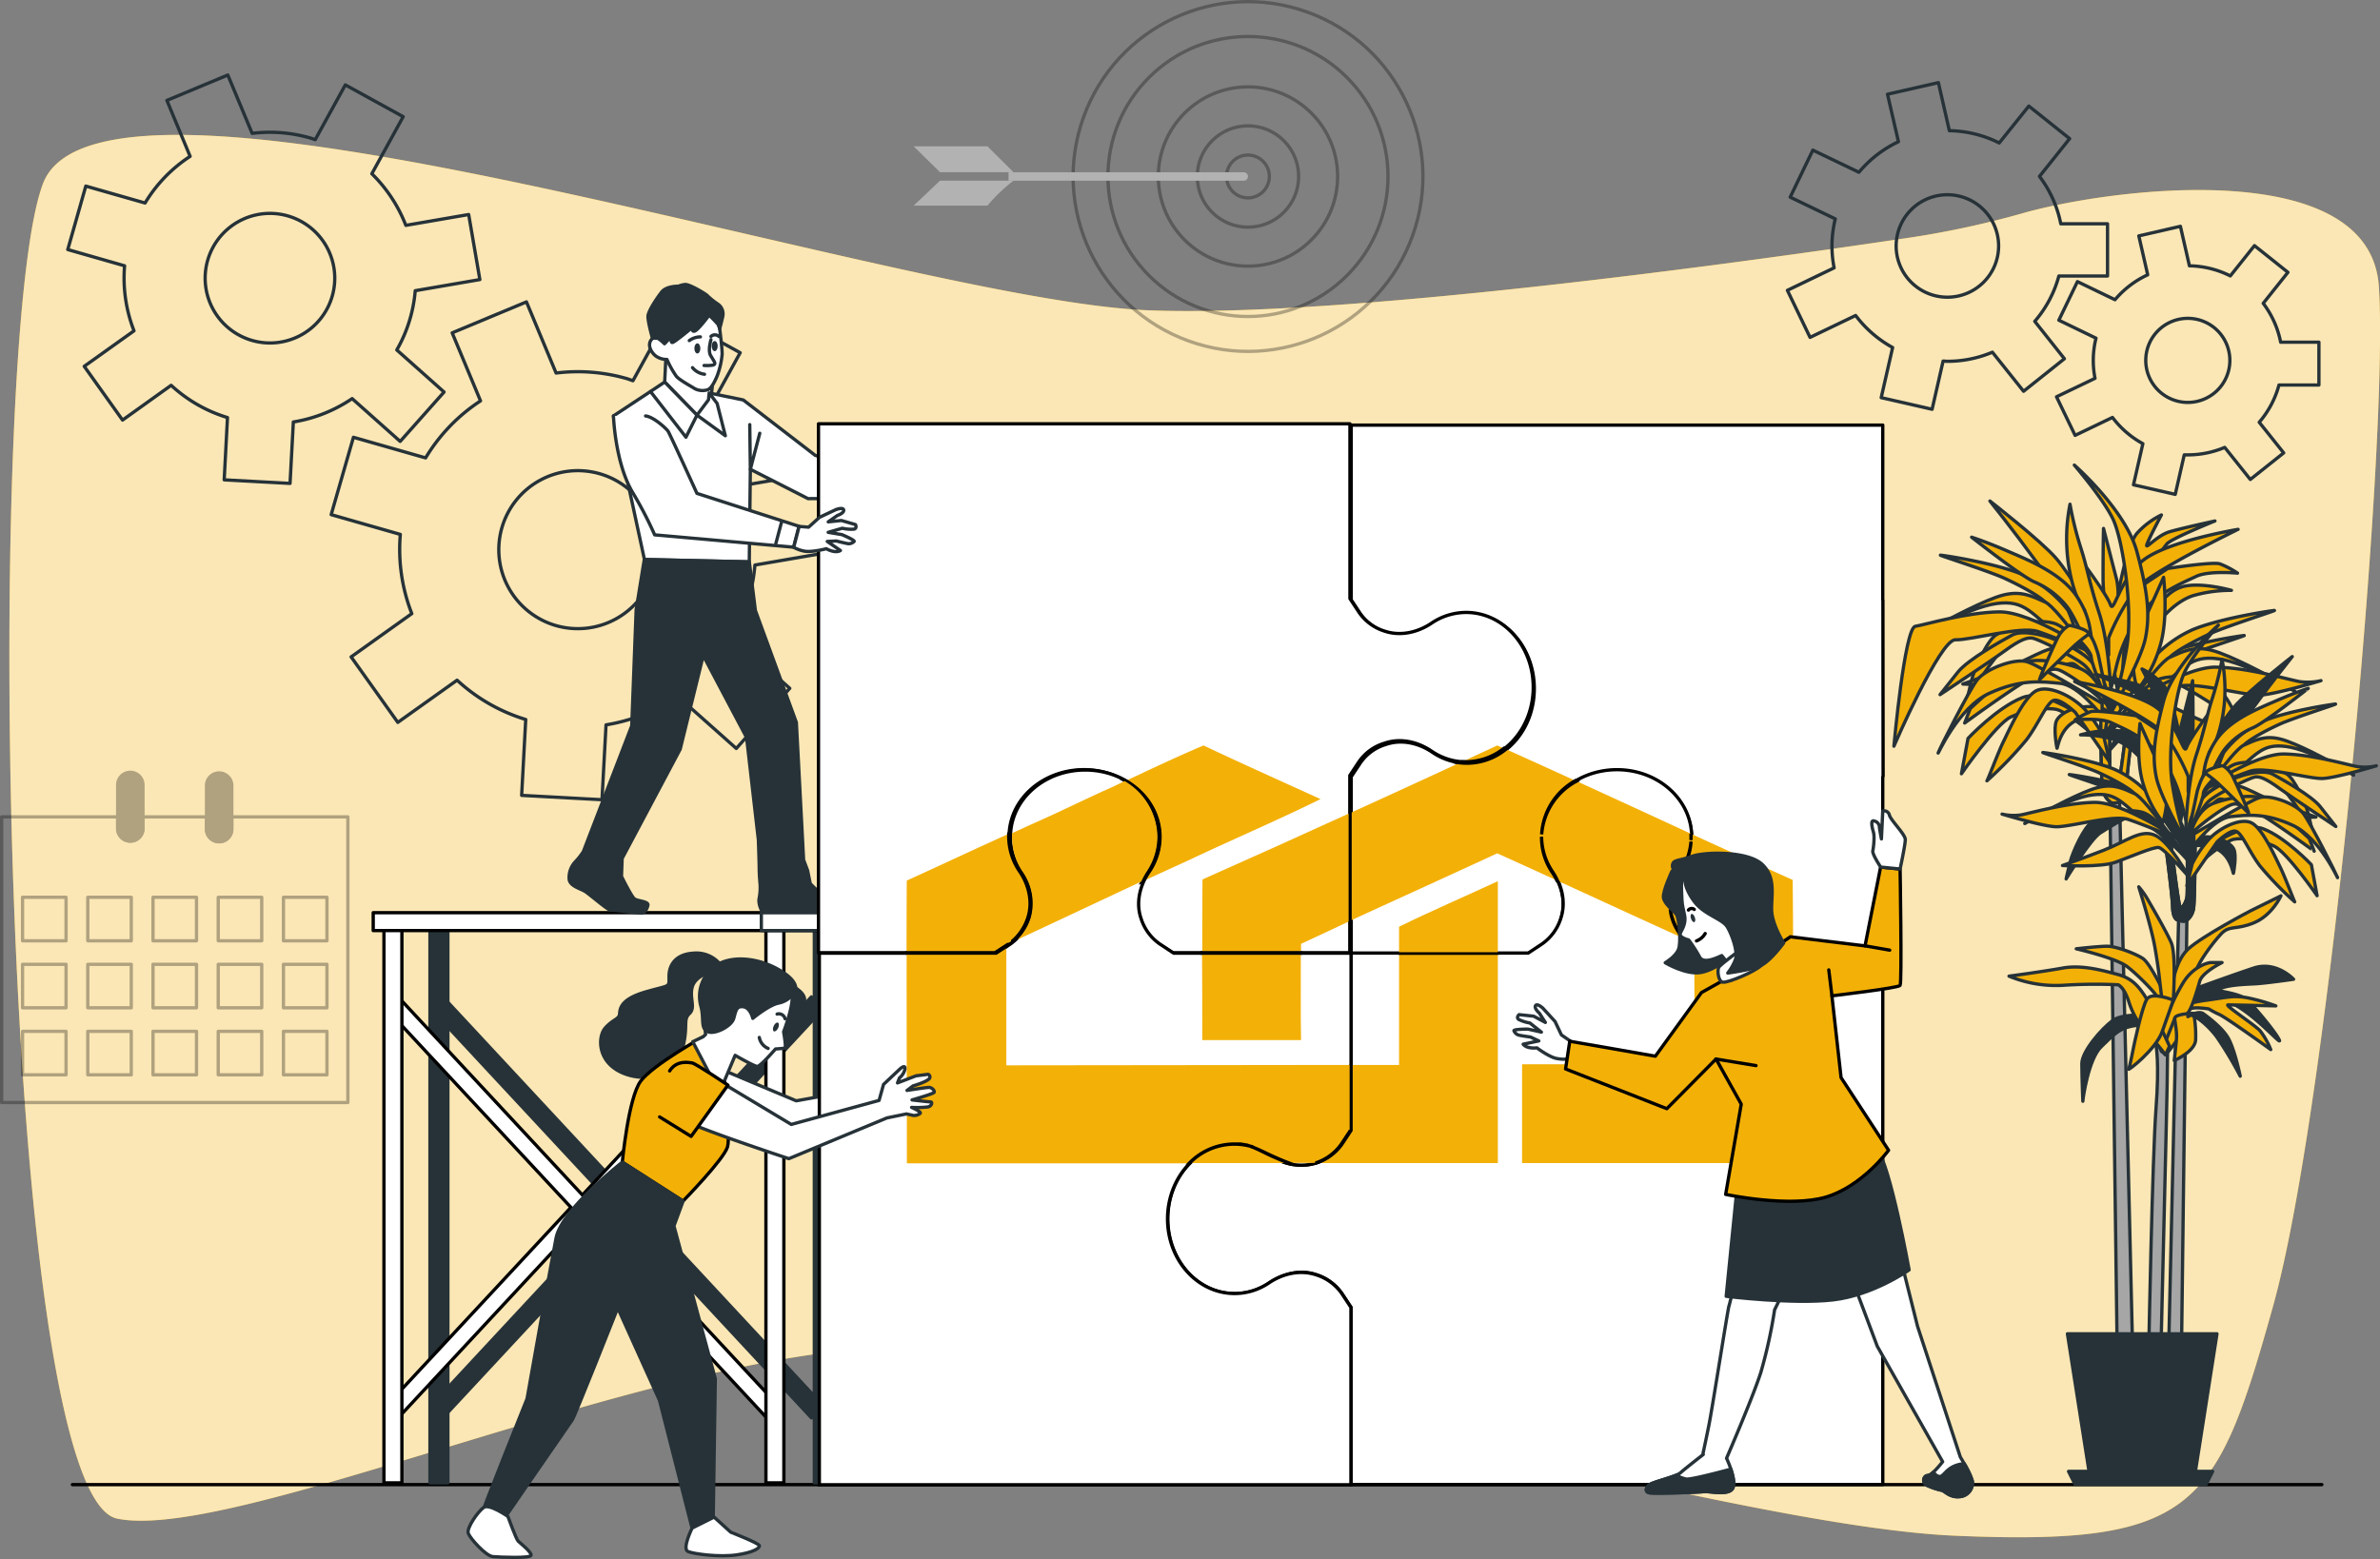 <?xml version="1.0" encoding="UTF-8"?>
<svg xmlns="http://www.w3.org/2000/svg" viewBox="0 0 722.83 473.61">
  <rect x="0" y="0" width="722.83" height="473.61" fill="#808080" stroke="none"/>
  <defs>
    <style>.cls-1,.cls-13,.cls-15,.cls-18,.cls-5{fill:#f3b007;}.cls-12,.cls-14,.cls-17,.cls-2{fill:#fff;}.cls-2{opacity:0.7;}.cls-11,.cls-3,.cls-8{fill:none;}.cls-10,.cls-12,.cls-13,.cls-15,.cls-17,.cls-18,.cls-3,.cls-8{stroke:#000;}.cls-10,.cls-11,.cls-12,.cls-14,.cls-15,.cls-3,.cls-4,.cls-5,.cls-6{stroke-linecap:round;stroke-linejoin:round;}.cls-4{fill:#a6a6a6;}.cls-11,.cls-14,.cls-4,.cls-5,.cls-6{stroke:#263238;}.cls-16,.cls-6{fill:#263238;}.cls-7{opacity:0.3;}.cls-13,.cls-17,.cls-18,.cls-8{stroke-miterlimit:10;}.cls-9{fill:#b2b2b2;}.cls-18{stroke-width:0.5px;}</style>
  </defs>
  <g id="Character_1" data-name="Character 1">
    <path class="cls-1" d="M631.07,71.63a276.54,276.54,0,0,1-34.19,7.44c-52.46,7.81-173.38,24.54-232,22.13C288.8,98.08,47.69,14.89,29.48,62.73S16.62,461,52,468.28s160.74-49.92,234.68-52,250.76,54.08,323.62,57.2,79.3-8.32,96.45-69.67,35.36-263.09,32.15-309.89C736.14,54.15,658.31,64,631.07,71.63Z" transform="translate(-16.42 -6.95)"></path>
    <path class="cls-2" d="M631.07,71.63a276.54,276.54,0,0,1-34.19,7.44c-52.46,7.81-173.38,24.54-232,22.13C288.8,98.08,47.69,14.89,29.48,62.73S16.62,461,52,468.28s160.74-49.92,234.68-52,250.76,54.08,323.62,57.2,79.3-8.32,96.45-69.67,35.36-263.09,32.15-309.89C736.14,54.15,658.31,64,631.07,71.63Z" transform="translate(-16.42 -6.95)"></path>
    <line class="cls-3" x1="21.99" y1="451" x2="705.17" y2="451"></line>
    <path class="cls-4" d="M654.43,217.26s0,26.45.57,29.27a6.52,6.52,0,0,0,2.23,4l2.15,163.24,4.67.29-2.83-118.87-1.06-44.66s1.91.11,2.05-4.56,2.69-23.48,2.69-23.48l-1.84-.56s-2.83,23.33-3.39,24-2.13-1.42-2.41-3.68,0-25.17,0-25.17Z" transform="translate(-16.42 -6.95)"></path>
    <path class="cls-5" d="M660.16,250.53l.67-.26c.56-.41,1.3-1.48,1.38-4.3.14-4.67,2.69-23.48,2.69-23.48l-1.84-.56s-2.83,23.33-3.39,24-2.13-1.42-2.41-3.68,0-25.17,0-25.17l-2.83.14s0,26.45.57,29.27a6.52,6.52,0,0,0,2.23,4S657.92,251.39,660.16,250.53Z" transform="translate(-16.42 -6.95)"></path>
    <path class="cls-5" d="M659.25,216.81a36.2,36.2,0,0,1,14-11c8.63-3.54,24.19-5.8,24.75-5.8s-14.56,4.81-19.23,6.93-10.75,5.38-12.59,7.36-10.46,15.83-10.46,15.83A43,43,0,0,1,659.25,216.81Z" transform="translate(-16.42 -6.95)"></path>
    <path class="cls-5" d="M644.51,192.4a36.11,36.11,0,0,0-14-11c-8.63-3.53-24.18-5.8-24.75-5.8s14.57,4.81,19.23,6.93,10.75,5.38,12.59,7.36,10.47,15.84,10.47,15.84A43.27,43.27,0,0,0,644.51,192.4Z" transform="translate(-16.42 -6.95)"></path>
    <path class="cls-5" d="M656.39,213.48s-14.71-21.78-18.81-23.62-7.35-3.54-12.87-2.12-17,7.63-19.09,8.77-5,3.11-6.08,3.67,14.56-8.77,23.33-9.9,10.33,3.11,19.8,10.47S656.39,213.48,656.39,213.48Z" transform="translate(-16.42 -6.95)"></path>
    <path class="cls-5" d="M656.39,213.48s-9.76-15.56-16.4-17.26-14.57,2-17.26,3.54-6.65,10.32-7.49,13.72-1.42,5.94-1.42,5.94,8.49-13.86,11.88-16,8.63-5.38,10.18-5.66S653,207,656.39,213.48Z" transform="translate(-16.42 -6.95)"></path>
    <path class="cls-5" d="M652.43,205.42s-18.95-12.73-28.85-12.59-22.2,3.82-25.46,4.38-6.5,36.42-6.5,36.42,14-32.46,18.67-32.32,19.94-4.24,25-2.54S652.43,205.42,652.43,205.42Z" transform="translate(-16.42 -6.95)"></path>
    <path class="cls-5" d="M656.11,218.43s-6.08-11.46-11.17-14-10.19,2-18.25,5.09-14.14,5.23-14.14,5.23,13.29.71,18.38-1.13,13.16-5.38,15-5.09S656.11,218.43,656.11,218.43Z" transform="translate(-16.42 -6.95)"></path>
    <path class="cls-5" d="M660.51,222.21s-5.37-29-5.37-39.6.14-15.13.14-15.13,3.54,13.86,4,15.55a23.76,23.76,0,0,1,.43,4.53s2.54-15,5.79-18.67a24.27,24.27,0,0,1,7.36-5.51s-3.68,6.93-4.39,8.91,3-2.69,6.93-3.82,13.72-3.26,13.72-3.26-13,5.24-14.57,6.93a67.43,67.43,0,0,0-5.65,8.63c-.28.71-5,8.77-6.22,13.44S660.51,222.21,660.51,222.21Z" transform="translate(-16.42 -6.95)"></path>
    <path class="cls-5" d="M663.77,187l11-7.35s13.57-2.12,15.84-1.41a26.19,26.19,0,0,1,5.37,2.82s-8.77-.84-12.59,1-12.16,5.1-17.11,11.74A45.24,45.24,0,0,0,659,210.19c-.57,2.4-1.7,6.93-1.7,6.93s-2.54-12.31-1.55-17.26S663.77,187,663.77,187Z" transform="translate(-16.42 -6.95)"></path>
    <path class="cls-5" d="M649.91,179.07s6.5,8.77,7.49,11.6,2.55-7.07,9.48-13.15,29.27-9.76,29.27-9.76S669,180.91,664.9,186.15a68,68,0,0,0-8.06,14.56v5.23Z" transform="translate(-16.42 -6.95)"></path>
    <path class="cls-5" d="M654.59,197.47s-9.06-15.56-13.72-20.93-20.09-17.39-20.09-17.39,6.37,7.92,14.57,19.09,21.22,27.58,21.22,27.58Z" transform="translate(-16.42 -6.95)"></path>
    <path class="cls-5" d="M653.3,227.87s-14.71-12-22.49-9.06-16.68,12.45-16.68,12.45l-2,10.75s10.46-15.13,15-17.26,10.89-3,14-2.26,12.3,8.49,12.73,9.48S653.3,227.87,653.3,227.87Z" transform="translate(-16.42 -6.95)"></path>
    <path class="cls-5" d="M649.48,192.23s-2.83-2.55-4.66-12.73a53.8,53.8,0,0,1,.28-19.38,102.71,102.71,0,0,0,3.25,13.16c2.26,7.07,2.26,9.61,5.66,20.08s3.82,29.27,3.68,29.7S649.48,192.23,649.48,192.23Z" transform="translate(-16.42 -6.95)"></path>
    <path class="cls-5" d="M672.68,195.2s4.38-5.66,10-7.36a41.83,41.83,0,0,1,11.45-1.55S685.69,183.88,680,185s-10,7.78-12,14-2,20.78-2,20.78S669.14,200.71,672.68,195.2Z" transform="translate(-16.42 -6.95)"></path>
    <path class="cls-5" d="M651.4,200.68s.31-6-4.42-12.83-14.36-10.69-21.08-13.59-10.68-4.12-10.68-4.12,15.11,11.91,19.08,13.59a24.92,24.92,0,0,1,9.62,7.18c2.75,3.2,7.64,15,7.64,15.72S651.4,200.68,651.4,200.68Z" transform="translate(-16.42 -6.95)"></path>
    <path class="cls-5" d="M668.43,209.2a36.1,36.1,0,0,1,14-11c8.63-3.54,24.19-5.8,24.75-5.8s-14.56,4.81-19.23,6.93-10.75,5.37-12.59,7.35-10.46,15.84-10.46,15.84A43,43,0,0,1,668.43,209.2Z" transform="translate(-16.42 -6.95)"></path>
    <path class="cls-5" d="M656.55,230.27s14.71-21.78,18.81-23.62,7.36-3.53,12.87-2.12,17,7.64,19.1,8.77,4.95,3.11,6.08,3.68-14.57-8.77-23.34-9.9-10.32,3.11-19.8,10.46S656.55,230.27,656.55,230.27Z" transform="translate(-16.42 -6.95)"></path>
    <path class="cls-5" d="M656.55,230.27S666.31,214.71,673,213s14.57,2,17.25,3.53,6.65,10.33,7.5,13.72,1.41,5.94,1.41,5.94-8.48-13.86-11.88-16-8.62-5.38-10.18-5.66S660,223.76,656.55,230.27Z" transform="translate(-16.42 -6.95)"></path>
    <path class="cls-5" d="M660.51,222.21s19-12.73,28.85-12.59,22.21,3.82,25.46,4.39a17.51,17.51,0,0,0,6.51-.29s-14,4.25-18.67,4.39-19.94-4.25-25-2.55S660.51,222.21,660.51,222.21Z" transform="translate(-16.42 -6.95)"></path>
    <path class="cls-5" d="M665.61,216.55s-3.26-9.9.14-17.11,7.77-17.11,7.77-17.11,1.56,12.58-1.13,21.07A39.35,39.35,0,0,1,665.61,216.55Z" transform="translate(-16.42 -6.95)"></path>
    <path class="cls-5" d="M657.4,223.76s0-12.3-8.48-18.1-18-7.64-21.36-5.8S614,207.36,611,211.18s-5.37,6.79-5.37,6.79,15-9.9,19.66-13.3,6.93-4.24,8.63-3.82,11.45,5,15.27,7.92S657.4,223.76,657.4,223.76Z" transform="translate(-16.42 -6.95)"></path>
    <path class="cls-5" d="M657.69,225.74c-.15-.42.28-3.67-5.52-4.1S642,223.76,641,225.89s0,7.77.14,8.34.85-7.5,7.64-9S657.69,225.74,657.69,225.74Z" transform="translate(-16.42 -6.95)"></path>
    <path class="cls-5" d="M655.42,231a39.6,39.6,0,0,0-5.51-8.21c-3.68-4.24-11.6-8.2-15.42-5.79s-8.2,12.44-9.62,15.27-4.66,11.46-5,11.88a117.1,117.1,0,0,0,12-12.45c3.67-4.8,6.22-11.45,8.34-12s6.51,3.68,6.51,3.68l10.46,15.13Z" transform="translate(-16.42 -6.95)"></path>
    <path class="cls-5" d="M656,220.65s-1.84-8.48-8.2-10.75-14-3.11-17-1.41-16,13.72-16,13.72l-1.69,4.38s19.09-14,23.47-15.41,4.39-1.42,9,1.41A80.74,80.74,0,0,1,656,220.65Z" transform="translate(-16.42 -6.95)"></path>
    <path class="cls-5" d="M654.86,220.65s-18.53-11.17-22.49-12.58-12.87,2.12-15.42,5.37-11.45,20.93-11.88,22.2,5.94-13.71,15.56-18.1,15.84-3.53,21.5-3,12.73,10,12.73,10Z" transform="translate(-16.42 -6.95)"></path>
    <path class="cls-5" d="M656.84,235.22s6.08-11.46,11.17-14,10.18,2,18.24,5.09,14.15,5.23,14.15,5.23-13.3.71-18.39-1.13-13.15-5.37-15-5.09S656.84,235.22,656.84,235.22Z" transform="translate(-16.42 -6.95)"></path>
    <path class="cls-5" d="M657.4,223.76a131.82,131.82,0,0,0,5-20.5c1.84-11.6-1.27-32.39-4.24-38.61s-11.74-16.41-11.74-16.41,15.56,13.58,19,26.31,4,19.52,2.55,26.44S657.4,223.76,657.4,223.76Z" transform="translate(-16.42 -6.95)"></path>
    <path class="cls-5" d="M653.69,205.87s-1.37-5.19-2.9-6.26-4.58.15-4.58.15,5.35,4.74,5.35,6.87,5.43,15,5.43,15Z" transform="translate(-16.42 -6.95)"></path>
    <path class="cls-5" d="M650.79,199.61a48.69,48.69,0,0,0-4.08,3.22c-1.78,1.62-10.3,10-10.81,10.56s4.43-10.73,5.54-12.86,3.06-3.66,3.66-3.57S651,198.26,650.79,199.61Z" transform="translate(-16.42 -6.95)"></path>
    <path class="cls-4" d="M683.09,257.36s0,23.17-.5,25.65a5.73,5.73,0,0,1-2,3.5L678.75,434.1l-4.09.25,2.48-108.7.93-39.14s-1.68.1-1.8-4-2.35-20.58-2.35-20.58l1.61-.49s2.48,20.45,3,21.07,1.86-1.24,2.11-3.22,0-22.06,0-22.06Z" transform="translate(-16.42 -6.95)"></path>
    <path class="cls-6" d="M678.07,286.51l-.59-.22c-.49-.36-1.13-1.3-1.21-3.77-.12-4.09-2.35-20.58-2.35-20.58l1.61-.49s2.48,20.45,3,21.07,1.86-1.24,2.11-3.22,0-22.06,0-22.06l2.48.12s0,23.17-.5,25.65a5.73,5.73,0,0,1-2,3.5S680,287.27,678.07,286.51Z" transform="translate(-16.42 -6.95)"></path>
    <path class="cls-6" d="M678.86,257a31.64,31.64,0,0,0-12.27-9.67c-7.56-3.1-21.19-5.08-21.69-5.08s12.77,4.21,16.86,6.07,9.42,4.71,11,6.45S682,268.62,682,268.62A37.75,37.75,0,0,0,678.86,257Z" transform="translate(-16.42 -6.95)"></path>
    <path class="cls-5" d="M691.78,235.58a31.64,31.64,0,0,1,12.27-9.67c7.56-3.1,21.19-5.08,21.69-5.08s-12.77,4.22-16.86,6.07-9.42,4.71-11,6.45-9.17,13.88-9.17,13.88A37.75,37.75,0,0,1,691.78,235.58Z" transform="translate(-16.42 -6.95)"></path>
    <path class="cls-5" d="M681.37,254.05s12.89-19.09,16.48-20.7,6.45-3.1,11.28-1.86,14.87,6.69,16.73,7.68,4.34,2.73,5.33,3.23-12.76-7.69-20.45-8.68-9,2.73-17.35,9.17S681.37,254.05,681.37,254.05Z" transform="translate(-16.42 -6.95)"></path>
    <path class="cls-5" d="M681.37,254.05s8.55-13.64,14.38-15.12,12.76,1.73,15.12,3.09,5.82,9,6.56,12,1.24,5.2,1.24,5.2-7.43-12.15-10.41-14-7.56-4.71-8.92-5S684.34,248.34,681.37,254.05Z" transform="translate(-16.42 -6.95)"></path>
    <path class="cls-5" d="M684.84,247s16.61-11.15,25.28-11,19.46,3.35,22.31,3.84a15.14,15.14,0,0,0,5.7-.25s-12.27,3.72-16.36,3.85-17.47-3.72-21.93-2.23S684.84,247,684.84,247Z" transform="translate(-16.42 -6.95)"></path>
    <path class="cls-5" d="M681.62,258.38s5.33-10,9.79-12.27,8.92,1.74,16,4.46,12.39,4.59,12.39,4.59-11.65.62-16.11-1-11.53-4.71-13.14-4.46S681.62,258.38,681.62,258.38Z" transform="translate(-16.42 -6.95)"></path>
    <path class="cls-6" d="M677.76,261.7s4.71-25.41,4.71-34.7-.13-13.26-.13-13.26-3.1,12.14-3.47,13.63a21.12,21.12,0,0,0-.37,4s-2.23-13.13-5.08-16.36a21.32,21.32,0,0,0-6.44-4.83s3.22,6.07,3.84,7.81-2.61-2.36-6.08-3.35-12-2.85-12-2.85,11.4,4.59,12.77,6.08a59.08,59.08,0,0,1,5,7.56c.24.61,4.33,7.68,5.45,11.77S677.76,261.7,677.76,261.7Z" transform="translate(-16.42 -6.95)"></path>
    <path class="cls-5" d="M674.91,230.84l-9.67-6.45s-11.9-1.86-13.88-1.24a23.26,23.26,0,0,0-4.71,2.48s7.68-.74,11,.87,10.66,4.46,15,10.29a40,40,0,0,1,6.44,14.37c.5,2.11,1.49,6.08,1.49,6.08s2.23-10.79,1.36-15.12S674.91,230.84,674.91,230.84Z" transform="translate(-16.42 -6.95)"></path>
    <path class="cls-5" d="M687.05,223.9s-5.7,7.68-6.57,10.16-2.23-6.2-8.3-11.53S646.53,214,646.53,214s23.79,11.53,27.39,16.11A59.73,59.73,0,0,1,681,242.86v4.58Z" transform="translate(-16.42 -6.95)"></path>
    <path class="cls-6" d="M683,240s7.93-13.63,12-18.34,17.6-15.25,17.6-15.25-5.58,6.94-12.76,16.74-18.59,24.16-18.59,24.16Z" transform="translate(-16.42 -6.95)"></path>
    <path class="cls-5" d="M684.08,266.65s12.89-10.53,19.7-7.93,14.63,10.91,14.63,10.91l1.73,9.42S711,265.79,707,263.93s-9.55-2.6-12.27-2-10.79,7.44-11.16,8.31S684.08,266.65,684.08,266.65Z" transform="translate(-16.42 -6.95)"></path>
    <path class="cls-5" d="M687.42,235.42s2.48-2.23,4.09-11.15a47.27,47.27,0,0,0-.24-17,90.16,90.16,0,0,1-2.85,11.53c-2,6.19-2,8.42-5,17.6s-3.35,25.65-3.22,26S687.42,235.42,687.42,235.42Z" transform="translate(-16.42 -6.95)"></path>
    <path class="cls-6" d="M667.1,238s-3.84-5-8.8-6.45a36.36,36.36,0,0,0-10-1.36s7.44-2.11,12.39-1.12,8.8,6.82,10.54,12.27,1.73,18.22,1.73,18.22S670.2,242.86,667.1,238Z" transform="translate(-16.42 -6.95)"></path>
    <path class="cls-5" d="M685.74,242.83s-.27-5.22,3.88-11.24,12.58-9.37,18.47-11.91,9.36-3.61,9.36-3.61S704.21,226.51,700.73,228a21.84,21.84,0,0,0-8.43,6.29c-2.41,2.81-6.69,13.11-6.69,13.78S685.74,242.83,685.74,242.83Z" transform="translate(-16.42 -6.95)"></path>
    <path class="cls-5" d="M670.82,250.3a31.64,31.64,0,0,0-12.27-9.67c-7.56-3.1-21.19-5.08-21.69-5.08s12.76,4.21,16.85,6.07,9.42,4.71,11,6.44,9.18,13.88,9.18,13.88A37.73,37.73,0,0,0,670.82,250.3Z" transform="translate(-16.42 -6.95)"></path>
    <path class="cls-5" d="M681.23,268.76s-12.89-19.08-16.49-20.7-6.44-3.09-11.27-1.85-14.88,6.69-16.73,7.68-4.34,2.73-5.33,3.22,12.76-7.68,20.45-8.67,9,2.72,17.35,9.17S681.23,268.76,681.23,268.76Z" transform="translate(-16.42 -6.95)"></path>
    <path class="cls-6" d="M681.23,268.76s-8.55-13.63-14.38-15.12-12.76,1.74-15.12,3.1-5.82,9.05-6.57,12-1.24,5.21-1.24,5.21,7.44-12.15,10.41-14,7.56-4.71,8.93-5S678.25,263.06,681.23,268.76Z" transform="translate(-16.42 -6.95)"></path>
    <path class="cls-5" d="M677.76,261.7s-16.61-11.16-25.28-11S633,254,630.17,254.51a15.38,15.38,0,0,1-5.7-.25s12.27,3.72,16.36,3.84,17.47-3.71,21.93-2.23S677.76,261.7,677.76,261.7Z" transform="translate(-16.42 -6.95)"></path>
    <path class="cls-5" d="M673.3,256.74s2.85-8.68-.13-15-6.81-15-6.81-15-1.37,11,1,18.46A34.39,34.39,0,0,0,673.3,256.74Z" transform="translate(-16.42 -6.95)"></path>
    <path class="cls-5" d="M680.48,263.06s0-10.78,7.44-15.86,15.74-6.7,18.71-5.08,11.9,6.56,14.5,9.91,4.71,6,4.71,6-13.13-8.68-17.22-11.65-6.08-3.72-7.56-3.35-10,4.34-13.39,6.94S680.48,263.06,680.48,263.06Z" transform="translate(-16.42 -6.95)"></path>
    <path class="cls-6" d="M680.24,264.8c.12-.38-.25-3.23,4.83-3.6s8.92,1.86,9.79,3.72,0,6.82-.12,7.31-.75-6.57-6.7-7.93S680.24,264.8,680.24,264.8Z" transform="translate(-16.42 -6.95)"></path>
    <path class="cls-5" d="M682.22,269.38a34.47,34.47,0,0,1,4.83-7.19c3.22-3.72,10.16-7.19,13.51-5.08S707.75,268,709,270.5s4.09,10,4.34,10.41A101.94,101.94,0,0,1,702.79,270c-3.22-4.21-5.45-10-7.31-10.53s-5.7,3.22-5.7,3.22L680.61,276Z" transform="translate(-16.42 -6.95)"></path>
    <path class="cls-5" d="M681.72,260.33s1.61-7.43,7.19-9.42,12.27-2.72,14.87-1.23,14,12,14,12l1.48,3.84S702.54,253.27,698.7,252s-3.84-1.24-7.93,1.24A71,71,0,0,0,681.72,260.33Z" transform="translate(-16.42 -6.95)"></path>
    <path class="cls-5" d="M682.71,260.33s16.24-9.79,19.71-11,11.28,1.86,13.51,4.71,10,18.35,10.41,19.46-5.21-12-13.63-15.86-13.88-3.1-18.84-2.61-11.16,8.8-11.16,8.8Z" transform="translate(-16.42 -6.95)"></path>
    <path class="cls-5" d="M681,273.1s-5.33-10-9.79-12.27-8.92,1.73-16,4.46-12.39,4.59-12.39,4.59,11.65.62,16.11-1,11.53-4.71,13.14-4.47S681,273.1,681,273.1Z" transform="translate(-16.42 -6.95)"></path>
    <path class="cls-5" d="M680.48,263.06a115.79,115.79,0,0,1-4.33-18c-1.61-10.16,1.11-28.38,3.71-33.83s10.29-14.38,10.29-14.38-13.63,11.9-16.61,23.05-3.47,17.1-2.23,23.18S680.48,263.06,680.48,263.06Z" transform="translate(-16.42 -6.95)"></path>
    <path class="cls-5" d="M683.73,247.38s1.21-4.55,2.55-5.49,4,.14,4,.14-4.68,4.14-4.68,6-4.76,13.15-4.76,13.15Z" transform="translate(-16.42 -6.95)"></path>
    <path class="cls-5" d="M686.28,241.89s2,1.41,3.57,2.82,9,8.81,9.47,9.25-3.88-9.39-4.85-11.26-2.68-3.21-3.2-3.13S686.13,240.71,686.28,241.89Z" transform="translate(-16.42 -6.95)"></path>
    <path class="cls-6" d="M682.48,307.52s11.42-4.17,18.36-6.48S713,304.43,713,304.43s-8.64,1.24-11.72,1.39-7.71.31-10.49,1.39,5.55.92,8.33,3.7,8.64,9.87,9.56,12-9.41-10.18-16.66-12a17.2,17.2,0,0,0-12.95,2Z" transform="translate(-16.42 -6.95)"></path>
    <path class="cls-4" d="M671.22,324.48s1.08,5.09,0,19.29-2.16,71.09-2.16,71.09l3.7.47s1.85-76.5,1.85-79.12.16-12,.16-12Z" transform="translate(-16.42 -6.95)"></path>
    <path class="cls-5" d="M674.15,309.52c-.29-.63-4.63-9.87-6.94-11.41s-8.18-3.71-10.8-3.71-9.41.78-9.41.78,12,2.77,15.43,5.39,9.25,8.64,9.41,9.72a18.29,18.29,0,0,0,1.39,3.55S675.85,313.22,674.15,309.52Z" transform="translate(-16.42 -6.95)"></path>
    <path class="cls-6" d="M670.76,315.54s-9.26-1.08-12.65,1.39-9.41,9.41-9.41,13.11.31,12.18.31,11.41,1.69-12.8,5.55-16.5,5.55-5.86,10.64-6.48l5.09-.62,5.25,2.78Z" transform="translate(-16.42 -6.95)"></path>
    <path class="cls-5" d="M677.84,313.3s1.85-1.55,8.49-2.47,8.48-1.55,12.65-.77a58.9,58.9,0,0,1,8.63,2.46s-13.26-.3-14.5-.3,8,6,9.72,7.86a23.54,23.54,0,0,1,3.24,5.71s-13.26-9.56-15.58-10.64a27.8,27.8,0,0,1-3.24-1.7s-3.7-.62-5.24-.15-2.78.92-3.24,1.08-2.16.61-2.16.61Z" transform="translate(-16.42 -6.95)"></path>
    <path class="cls-5" d="M675.85,308.29s.77-9,5.09-13,19.13-11.72,19.13-11.72l9.1-4.48s-2.63,5.87-8.18,8.18-7.4.62-10,3.39-6.78,8.49-7.55,11.11-5.87,9.87-6.17,11.57S675.85,308.29,675.85,308.29Z" transform="translate(-16.42 -6.95)"></path>
    <path class="cls-5" d="M676.47,310.76s.92-13.89-.62-17.43-6.33-11.73-7.41-13.58a23.57,23.57,0,0,0-2.46-3.39s3.85,12.18,4.93,18.51,1.24,8.33,1.54,10.95.62,4.94.62,4.94Z" transform="translate(-16.42 -6.95)"></path>
    <path class="cls-5" d="M674.46,315.85a63.26,63.26,0,0,1,5.09-10.49c3.09-4.94,7.56-6,8.33-6h3.39s-6,2.93-6.78,5.71-2.47,8.48-3.71,9.72-4.31,7.71-5.09,9.25a5.82,5.82,0,0,1-2.77,2.32S670.14,322.17,674.46,315.85Z" transform="translate(-16.42 -6.95)"></path>
    <path class="cls-5" d="M676.93,316.31l-4,10,1.23,1.07s1.85-2.15,3.24-4.16,2.47-3.55,2.47-4.47S676.93,316.31,676.93,316.31Z" transform="translate(-16.42 -6.95)"></path>
    <path class="cls-5" d="M675.33,324.77s-5.86-12.81-7.71-15.58-3.86-5.09-7.87-6.17-10.8-3.09-16.82-2-16.35,2.47-16.35,2.47a37.42,37.42,0,0,0,16.35,2.78,148.36,148.36,0,0,1,16.82-.16s1.85.77,3.24,5.25a25.71,25.71,0,0,0,6.17,10.18,56.2,56.2,0,0,1,4.93,5.86Z" transform="translate(-16.42 -6.95)"></path>
    <path class="cls-5" d="M676.47,310.76s-6.48-2.63-8-.31-4,14.34-4,14.34-1.23,6.33-1.54,6.94,8.18-5.86,10.18-11.41S676.47,310.76,676.47,310.76Z" transform="translate(-16.42 -6.95)"></path>
    <path class="cls-5" d="M682.64,314.77s-5.71.15-5.71,1.54.77,3.86.46,6.94-.62,5.86-.62,5.86,6.17-2.62,6.48-6.17A35.1,35.1,0,0,0,682.64,314.77Z" transform="translate(-16.42 -6.95)"></path>
    <path class="cls-6" d="M685.38,314.75s5.87,4,7.87,7.72,3.55,11.41,3.55,11.41A114.79,114.79,0,0,0,689.7,322c-3.08-4.16-7.71-7.55-8.64-6.47S683.22,313.83,685.38,314.75Z" transform="translate(-16.42 -6.95)"></path>
    <polygon class="cls-6" points="666.51 448.62 634.72 448.62 627.9 405.18 673.32 405.18 666.51 448.62"></polygon>
    <polygon class="cls-6" points="670.02 450.93 630.22 450.93 628.23 446.98 672.01 446.98 670.02 450.93"></polygon>
    <g class="cls-7">
      <circle class="cls-8" cx="395.43" cy="60.57" r="53.11" transform="translate(188.1 405.16) rotate(-70.2)"></circle>
      <circle class="cls-8" cx="395.43" cy="60.57" r="42.53" transform="translate(56.58 290.4) rotate(-45)"></circle>
      <circle class="cls-8" cx="395.43" cy="60.57" r="27.23" transform="translate(56.58 290.4) rotate(-45)"></circle>
      <circle class="cls-8" cx="395.43" cy="60.57" r="15.39" transform="translate(56.58 290.4) rotate(-45)"></circle>
      <path class="cls-8" d="M401.93,60.57a6.5,6.5,0,1,0-6.5,6.49A6.5,6.5,0,0,0,401.93,60.57Z" transform="translate(-16.42 -6.95)"></path>
    </g>
    <line class="cls-9" x1="376.38" y1="53.61" x2="285.36" y2="53.61"></line>
    <path class="cls-9" d="M394.15,61.85H322.72V59.28h71.43a1.28,1.28,0,0,1,1.28,1.29h0A1.28,1.28,0,0,1,394.15,61.85Z" transform="translate(-16.42 -6.95)"></path>
    <polygon class="cls-9" points="299.95 44.45 300.35 44.91 307.82 52.31 285.48 52.31 277.49 44.45 299.95 44.45"></polygon>
    <path class="cls-9" d="M293.91,69.42l8-7.59h22.34a48.2,48.2,0,0,0-7.93,7.59Z" transform="translate(-16.42 -6.95)"></path>
    <g class="cls-7">
      <path class="cls-3" d="M122.07,255.11v86.77H16.92V255.11H52.16v3.51a3.84,3.84,0,0,0,7.68,0v-3.51h19.3v3.51a3.84,3.84,0,1,0,7.67,0v-3.51Z" transform="translate(-16.42 -6.95)"></path>
      <rect class="cls-3" x="6.85" y="272.58" width="13.21" height="13.21"></rect>
      <rect class="cls-3" x="26.66" y="272.58" width="13.21" height="13.21"></rect>
      <rect class="cls-3" x="46.47" y="272.58" width="13.21" height="13.21"></rect>
      <rect class="cls-3" x="66.28" y="272.58" width="13.21" height="13.21"></rect>
      <rect class="cls-3" x="86.09" y="272.58" width="13.21" height="13.21"></rect>
      <rect class="cls-3" x="6.85" y="292.94" width="13.21" height="13.21"></rect>
      <rect class="cls-3" x="26.66" y="292.94" width="13.21" height="13.21"></rect>
      <rect class="cls-3" x="46.47" y="292.94" width="13.21" height="13.21"></rect>
      <rect class="cls-3" x="66.28" y="292.94" width="13.21" height="13.21"></rect>
      <rect class="cls-3" x="86.09" y="292.94" width="13.21" height="13.21"></rect>
      <rect class="cls-3" x="6.85" y="313.3" width="13.21" height="13.21"></rect>
      <rect class="cls-3" x="26.66" y="313.3" width="13.21" height="13.21"></rect>
      <rect class="cls-3" x="46.47" y="313.3" width="13.21" height="13.21"></rect>
      <rect class="cls-3" x="66.28" y="313.3" width="13.21" height="13.21"></rect>
      <rect class="cls-3" x="86.09" y="313.3" width="13.21" height="13.21"></rect>
      <path class="cls-10" d="M59.84,245.41v13.21a3.84,3.84,0,0,1-7.68,0V245.41a3.84,3.84,0,0,1,7.68,0Z" transform="translate(-16.42 -6.95)"></path>
      <path class="cls-10" d="M86.81,245.41v13.21a3.84,3.84,0,1,1-7.67,0V245.41a3.84,3.84,0,0,1,7.67,0Z" transform="translate(-16.42 -6.95)"></path>
    </g>
    <path class="cls-11" d="M591.23,112.52l-3.47,15.23,15.46,3.53,3.34-14.64c.44,0,.86.07,1.3.07a35,35,0,0,0,13.67-2.77L631,125.81l12.4-9.88-9-11.36a35,35,0,0,0,7.32-13.78h14.78V74.94h-14.2a34.93,34.93,0,0,0-6.47-14.4l9.16-11.48-12.4-9.89L623.6,50.38a34.83,34.83,0,0,0-15.14-3.73l-3.33-14.6-15.46,3.52L593,50a35.16,35.16,0,0,0-12,9.28L567,52.56l-6.88,14.28,13.7,6.6a34.17,34.17,0,0,0-.36,14.88l-14.19,6.83,6.88,14.29L580,102.79A35.32,35.32,0,0,0,591.23,112.52Zm16.63-46.41A15.56,15.56,0,1,1,592.3,81.66,15.55,15.55,0,0,1,607.86,66.11Z" transform="translate(-16.42 -6.95)"></path>
    <path class="cls-11" d="M667.23,141.73l-2.85,12.5,12.68,2.9,2.74-12c.36,0,.71,0,1.07,0a28.72,28.72,0,0,0,11.22-2.27l7.77,9.74L710,144.53l-7.43-9.31a28.81,28.81,0,0,0,6-11.31h12.13v-13H709.08a28.63,28.63,0,0,0-5.3-11.81l7.51-9.42-10.17-8.11-7.33,9.2a28.66,28.66,0,0,0-12.42-3.07l-2.74-12L666,78.61l2.7,11.82A28.84,28.84,0,0,0,658.77,98l-11.41-5.5-5.65,11.72L653,109.68a28,28,0,0,0-.3,12.2L641,127.49l5.65,11.72L658,133.76A28.84,28.84,0,0,0,667.23,141.73Zm13.64-38.07a12.77,12.77,0,1,1-12.76,12.76A12.76,12.76,0,0,1,680.87,103.66Z" transform="translate(-16.42 -6.95)"></path>
    <path class="cls-11" d="M229.61,135.21l11.61-21.11L219.8,102.32l-11.15,20.29c-.64-.21-1.26-.47-1.91-.66a53.92,53.92,0,0,0-21.43-1.68l-9-21.61-22.56,9.4,8.61,20.67a53.86,53.86,0,0,0-16.68,17.32l-21.92-6.26L117,163.29l21,6a53.7,53.7,0,0,0,3.49,24.07l-18.43,13.14,14.18,19.9,18-12.82a53.68,53.68,0,0,0,20.85,11.94l-1.24,23.05,24.4,1.32,1.23-22.74a54.19,54.19,0,0,0,21.77-8.66l17.79,15.83,16.24-18.27L238.86,200.5a52.77,52.77,0,0,0,6.84-21.9l23.92-4.12-4.14-24.09-23.26,4A54.31,54.31,0,0,0,229.61,135.21ZM185.31,197A24,24,0,1,1,215,180.48,24,24,0,0,1,185.31,197Z" transform="translate(-16.42 -6.95)"></path>
    <path class="cls-11" d="M129.35,59.73l9.52-17.33L121.3,32.74l-9.15,16.64c-.53-.17-1-.38-1.57-.53A44.2,44.2,0,0,0,93,47.46L85.61,29.74,67.1,37.45l7.06,17A44,44,0,0,0,60.48,68.62l-18-5.14L37,82.76,54.26,87.7a44.16,44.16,0,0,0,2.86,19.75L42,118.23l11.64,16.33L68.4,124a44,44,0,0,0,17.11,9.8l-1,18.92,20,1.08,1-18.66a44.58,44.58,0,0,0,17.86-7.1l14.59,13,13.33-15-14.36-12.78a43.26,43.26,0,0,0,5.6-18l19.63-3.38-3.4-19.76-19.08,3.29A44.44,44.44,0,0,0,129.35,59.73ZM93,110.38a19.68,19.68,0,1,1,24.33-13.51A19.66,19.66,0,0,1,93,110.38Z" transform="translate(-16.42 -6.95)"></path>
    <path class="cls-12" d="M588.23,189.17V136.09H426.78v53.08l2.78,4.21a15,15,0,0,0,7.84,5.7c4.78,1.57,10,.36,14.12-2.42a18.87,18.87,0,0,1,10.56-3.28c11.27,0,20.32,10.12,20.32,22.74s-9,22.68-20.32,22.68a18.87,18.87,0,0,1-10.56-3.28c-4.2-2.85-9.41-4.06-14.19-2.42a14.4,14.4,0,0,0-7.77,5.63l-2.78,4.21v53.84h53.84l4.21-2.78a14.4,14.4,0,0,0,5.63-7.77c1.64-4.78.43-10-2.42-14.2a18.81,18.81,0,0,1-3.28-10.55c0-11.27,10.12-20.32,22.67-20.32s22.75,9.05,22.75,20.32A18.81,18.81,0,0,1,526.9,272c-2.78,4.14-4,9.35-2.42,14.13a15,15,0,0,0,5.7,7.84l4.21,2.78h53.84V242.94l.11-.16-.06-53.53Z" transform="translate(-16.42 -6.95)"></path>
    <path class="cls-12" d="M534.33,296.47l-4.2-2.78a14.48,14.48,0,0,1-5.64-7.78c-1.64-4.78-.43-10,2.43-14.19a18.84,18.84,0,0,0,3.28-10.55c0-11.27-10.13-20.4-22.68-20.4s-22.75,9.13-22.75,20.4a19,19,0,0,0,3.28,10.55c2.78,4.14,4,9.34,2.43,14.12a15,15,0,0,1-5.71,7.85l-4.21,2.78H426.72v53.84l-2.78,4.21a15.39,15.39,0,0,1-7.84,5.7c-4.78,1.57-10,.36-14.12-2.42a18.34,18.34,0,0,0-10.56-3.28c-11.27,0-20.32,10.12-20.32,22.67s9,22.75,20.32,22.75A18.87,18.87,0,0,0,402,396.66c4.2-2.85,9.41-4.13,14.19-2.49a14.87,14.87,0,0,1,7.77,5.7l2.78,4.21v53.83l0,0,161.5,0V296.47Z" transform="translate(-16.42 -6.95)"></path>
    <path class="cls-1" d="M471.33,296.78v63.48H416a15.44,15.44,0,0,0,7.77-5.7l2.78-4.21h0V330.46h14.78V296.78Z" transform="translate(-16.42 -6.95)"></path>
    <path class="cls-1" d="M484.62,261.17c0,.1,0,.21,0,.31A18.81,18.81,0,0,0,487.89,272a18.52,18.52,0,0,1,1.4,2.44q-9.07-4.17-18.14-8.26c-14.74,6.83-29.68,13.57-44.52,20.42V253.87q16.59-7.55,33.1-15.2a17.8,17.8,0,0,0,2.2.13,18.82,18.82,0,0,0,11.86-4.25q10.54,4.74,21.07,9.57a20,20,0,0,0-10.22,16.29C484.63,260.66,484.62,260.92,484.62,261.17Z" transform="translate(-16.42 -6.95)"></path>
    <path class="cls-1" d="M530,261.48c0,.22,0,.44,0,.66v0c0,.15,0,.29,0,.43a19,19,0,0,1-3.22,9.12,17.25,17.25,0,0,0-3.13,10.59,2.09,2.09,0,0,0,0,.25.34.34,0,0,0,0,.1c0,.16,0,.31,0,.46a13.48,13.48,0,0,0,.63,3,15.72,15.72,0,0,0,3.45,5.91c-12.77-5.77-25.54-11.68-38.31-17.52a19.05,19.05,0,0,0-1.57-2.83,19.09,19.09,0,0,1-3.28-10.55c0-.25,0-.51,0-.76a20,20,0,0,1,10.56-16.14q17.4,7.95,34.78,16C530,260.64,530,261.06,530,261.48Z" transform="translate(-16.42 -6.95)"></path>
    <path class="cls-1" d="M561,296.47H534.19l-3.26-2.15c0-.28,0-.55,0-.83l-2.72-1.23h0a15.25,15.25,0,0,1-3.85-6.34,14.44,14.44,0,0,1-.64-2.79c0-.15,0-.3,0-.46a.34.34,0,0,1,0-.1,2.09,2.09,0,0,1,0-.25A17.59,17.59,0,0,1,526.75,272,18.74,18.74,0,0,0,530,262.6c0-.14,0-.28,0-.43v0c0-.32,0-.64,0-1s0-.62,0-.92q15.42,7.06,30.87,14Q561,285.4,561,296.47Z" transform="translate(-16.42 -6.95)"></path>
    <path class="cls-1" d="M561.07,360.26H478.69v-30h52.23c.17-11.83.18-23.84,0-35.68l3.31,2.18H561C561,317.94,560.8,339.05,561.07,360.26Z" transform="translate(-16.42 -6.95)"></path>
    <path class="cls-13" d="M524.34,285.91a15.25,15.25,0,0,0,3.85,6.34c-.14-.05-.27-.12-.41-.18a15.72,15.72,0,0,1-3.45-5.91,13.48,13.48,0,0,1-.63-3A14.44,14.44,0,0,0,524.34,285.91Z" transform="translate(-16.42 -6.95)"></path>
    <path class="cls-13" d="M523.64,282.31a17.25,17.25,0,0,1,3.13-10.59A19,19,0,0,0,530,262.6a18.74,18.74,0,0,1-3.24,9.43A17.59,17.59,0,0,0,523.64,282.31Z" transform="translate(-16.42 -6.95)"></path>
    <path class="cls-14" d="M541.51,403.76c-.36,1.07-5,30.77-6.08,36.14s-1.79,8.58-1.79,8.58l.08.32s-5.54,4.31-6.92,5.55-8.68,2.84-9.59,3.75-1.27,2,.08,2.33,15.07-.13,16.59-.35,8,1.43,8.91-1.3-2-8.84-2-8.84h0c1.49-3.46,8.21-19.16,10.43-26.14a149.7,149.7,0,0,0,4.16-18.94l8.72-17.92-19.32,3.22S541.87,402.69,541.51,403.76Z" transform="translate(-16.42 -6.95)"></path>
    <path class="cls-14" d="M615.42,456.9c-.43-2.14-3.63-7.33-3.63-7.33l-13-39.73-7.88-31.48-14,11.8,9.66,25.77L606.42,451s-3.22,4.19-4.51,4.19-1.93,2.14-.21,3a21.08,21.08,0,0,0,4.5,1.5c.86.22,2.36,2.15,5.15,1.93A4.18,4.18,0,0,0,615.42,456.9Z" transform="translate(-16.42 -6.95)"></path>
    <path class="cls-6" d="M542.79,458.78c.46-1.39-.07-3.64-.7-5.52-4.55,1.22-12.42,3.25-13.6,3a11.13,11.13,0,0,1-3-1.17c-2.58,1.08-7.51,2.26-8.24,3-.91.91-1.27,2,.08,2.33s15.07-.13,16.59-.35S541.89,461.51,542.79,458.78Z" transform="translate(-16.42 -6.95)"></path>
    <path class="cls-6" d="M613,451.59a9.55,9.55,0,0,0-2.9.67c-2.9,1.23-3.45,3.34-4.68,3.23a2.35,2.35,0,0,1-1.75-1.38,3.42,3.42,0,0,1-1.73,1.08c-1.29,0-1.93,2.14-.21,3a21.08,21.08,0,0,0,4.5,1.5c.86.22,2.36,2.15,5.15,1.93a4.18,4.18,0,0,0,4.07-4.72A24.23,24.23,0,0,0,613,451.59Z" transform="translate(-16.42 -6.95)"></path>
    <path class="cls-6" d="M544,367.62l-3.32,33.12s20.4,2.51,32.56,1.08,23-9.1,23-9.1-5.77-31.89-9.71-36.54S544,367.62,544,367.62Z" transform="translate(-16.42 -6.95)"></path>
    <path class="cls-14" d="M490.63,321.33l-1.92-4.06L485,313.21s-1.74-1.6-2.23-.76,1.16,2.27,1.16,2.27l1.83,2.83-3.55-1.9-4.44-.47s-.93.82-.14,1.44a12,12,0,0,0,3.43,1.1l3.5,2.77-4.1-.92s-4.34,0-4.24.5a2.28,2.28,0,0,0,1.28,1.27c.51.21,3.76.64,3.76.64l2.51,1.18-4.75,1c1.17,1.52,4.17,1.11,4.17,1.11s3.88,2.93,6.14,3.25a10.63,10.63,0,0,0,3.23.13l1-5.29Z" transform="translate(-16.42 -6.95)"></path>
    <path class="cls-15" d="M572.79,309.47l2.78,24.83L590,356.38s-7.88,10.84-18.92,14.19-30.56-.78-30.56-.78l4.73-27.41-7.65-13.72-14.95,15.09L491.9,331.68l1.27-8.42,26,4.54,14-19.32,6.7-3.75s8.11-3.93,12.63-6.6,4.38-4.37,4.38-4.37l3.3-2.23,22.67,2.76,4.73-23.94,5.92.59s.58,34.58,0,35.37S572.79,309.47,572.79,309.47Z" transform="translate(-16.42 -6.95)"></path>
    <line class="cls-3" x1="556.38" y1="302.52" x2="555.42" y2="294.64"></line>
    <line class="cls-3" x1="566.45" y1="287.33" x2="573.92" y2="288.64"></line>
    <line class="cls-3" x1="521.14" y1="321.71" x2="533.32" y2="323.71"></line>
    <path class="cls-14" d="M587.6,270.35s-2.6-3.9-2.39-4.91.6-4.25.2-5.66-1-3.84.2-3.43a2,2,0,0,1,1.62,1.81c0,.61.6,3.64.6,3.64l.41-8.48a1.63,1.63,0,0,1,2,1.21c.4,1.62,4.84,5.86,4.84,7.47s-1.58,8.94-1.58,8.94Z" transform="translate(-16.42 -6.95)"></path>
    <path class="cls-6" d="M524.18,271.68s-2.74,5.84-2.56,7.85,3.29,4.2,4,5.3,1.46,8.4.55,10.59-4,4-4,4,6.39,3.84,11,2.93,9.5-5.3,9.5-5.3-8.4-20.09-7.85-22.46,0-6-2.74-6S524.91,270.58,524.18,271.68Z" transform="translate(-16.42 -6.95)"></path>
    <path class="cls-14" d="M530.38,269.31s-3.46,2-3.28,7.3.18,4.75.91,8.22-1.64,5.29-1.28,6.21,2.56,1.46,2.56,1.46a43,43,0,0,1,3.29,5.11c1.09,2.19,4.74.55,6.75-.37,0,0,2.38,2.74,2.56,4s.36,3.47.36,3.47l11.14-6.57,1.28-1.46s-4-7.86-4-9.86,2.93-8,.92-12.42-12.06-6-15.52-6A16,16,0,0,0,530.38,269.31Z" transform="translate(-16.42 -6.95)"></path>
    <path class="cls-14" d="M545.89,294.84s-7.06,5.13-7.49,6-.21,4.27,1.29,4.49,9.69-3.15,11.69-5.15S551,291.2,545.89,294.84Z" transform="translate(-16.42 -6.95)"></path>
    <path class="cls-6" d="M528.19,274.6s0,2.56,2.93,6.39,8.39,5.11,9.86,7.49,3.28,7.67,2.55,9.86a15.52,15.52,0,0,1-2.37,4.2s7.3-.91,10.22-2.37,6.76-6.76,6.76-6.76-3.47-5.48-3.65-9.86,1.46-10-2.92-14.06-17.35-3.84-21.37-2.38-5.66.92-5.84,2.74S528.19,274.6,528.19,274.6Z" transform="translate(-16.42 -6.95)"></path>
    <path class="cls-16" d="M531.15,285.61c.25.68.19,1.33-.14,1.45s-.78-.35-1-1-.19-1.34.13-1.46S530.91,284.92,531.15,285.61Z" transform="translate(-16.42 -6.95)"></path>
    <path class="cls-3" d="M529.22,283.41a1.23,1.23,0,0,1,1.76-.19" transform="translate(-16.42 -6.95)"></path>
    <path class="cls-3" d="M531.66,292.78a5.09,5.09,0,0,0,2.64-2.24" transform="translate(-16.42 -6.95)"></path>
    <rect class="cls-6" x="204.35" y="288.8" width="5.11" height="169.87" transform="translate(293.45 -47.82) rotate(42.92)"></rect>
    <rect class="cls-6" x="204.35" y="288.8" width="5.11" height="169.87" transform="translate(596.51 499.58) rotate(137.08)"></rect>
    <rect class="cls-6" x="247.32" y="279.97" width="5.45" height="170.5"></rect>
    <rect class="cls-6" x="130.58" y="279.97" width="5.45" height="170.5"></rect>
    <rect class="cls-12" x="190.79" y="288.8" width="5.11" height="169.87" transform="translate(289.82 -38.58) rotate(42.92)"></rect>
    <rect class="cls-12" x="190.79" y="288.8" width="5.11" height="169.87" transform="translate(573 508.83) rotate(137.08)"></rect>
    <rect class="cls-12" x="116.61" y="279.97" width="5.45" height="170.5"></rect>
    <rect class="cls-12" x="232.62" y="279.97" width="5.45" height="170.5"></rect>
    <rect class="cls-12" x="113.35" y="277.25" width="146.92" height="5.45"></rect>
    <rect class="cls-14" x="231.23" y="277.25" width="29.03" height="5.45"></rect>
    <polygon class="cls-14" points="215.38 119.38 225.73 121.5 247.58 138.32 263.46 143.89 263.46 151.35 245.42 151.48 227.89 142.56 227.56 170.68 195.72 169.96 186.31 126.35 197.56 118.93 215.38 119.38"></polygon>
    <path class="cls-14" d="M289.07,151.12l3.32-3,5-2.35s2.21-.82,2.35.14-1.93,1.66-1.93,1.66L295,149.47l4-.42,4.28,1.24s.56,1.11-.41,1.39a12.13,12.13,0,0,1-3.59-.28L295,152.64l4.15.7s4,1.65,3.73,2.07a2.32,2.32,0,0,1-1.66.69c-.55,0-3.73-.83-3.73-.83l-2.77.14,4,2.76c-1.66,1-4.28-.55-4.28-.55s-4.7,1.24-6.91.69a10.56,10.56,0,0,1-3-1.11l1.66-6.35Z" transform="translate(-16.42 -6.95)"></path>
    <path class="cls-14" d="M287.26,154.38a9.71,9.71,0,0,0,3.11-1.11c1.55-.89,2.45-4.39,2.45-4.39s.66-.27,2.43-.94.23-2.66.23-2.66l-4.66,1.78-5.4,3.79-.42,4.28" transform="translate(-16.42 -6.95)"></path>
    <rect class="cls-14" x="263.46" y="143.89" width="5.54" height="7.46"></rect>
    <polygon class="cls-14" points="202.19 109.6 201.87 116.06 211.68 126.11 215.75 122.76 216.7 113.9 202.19 109.6"></polygon>
    <polygon class="cls-14" points="211.68 126.11 208.33 132.81 197.56 118.93 201.87 116.06 211.68 126.11"></polygon>
    <polygon class="cls-14" points="211.68 126.11 220.29 132.37 217.8 122.56 215.38 119.38 215.18 121.45 211.68 126.11"></polygon>
    <path class="cls-14" d="M235,106.83s.83,6.41.73,7.86a24.74,24.74,0,0,1-1.45,6.31c-.83,2.07-1.86,3.93-2.9,4.34a5.15,5.15,0,0,1-3.93-.31c-.93-.62-4.44-2.48-5.58-3.72a29,29,0,0,1-2.9-5.17,5.57,5.57,0,0,1-3.51-1.14c-1.45-1.24-2.69-3.62-.83-5.28a4.14,4.14,0,0,1,4-.82s7.45-5.59,10.24-7.14a3.88,3.88,0,0,1,4.66.31Z" transform="translate(-16.42 -6.95)"></path>
    <path class="cls-16" d="M229.13,112.79c0,.85-.41,1.54-.91,1.54s-.91-.69-.91-1.54.41-1.54.91-1.54S229.13,111.94,229.13,112.79Z" transform="translate(-16.42 -6.95)"></path>
    <path class="cls-16" d="M234.39,112.09c0,.85-.41,1.54-.91,1.54s-.92-.69-.92-1.54.41-1.54.92-1.54S234.39,111.24,234.39,112.09Z" transform="translate(-16.42 -6.95)"></path>
    <path class="cls-14" d="M232.35,110.13s-1,3.22-.14,4.76,1.69,2.39,1.13,2.81-3.09.28-3.09.28" transform="translate(-16.42 -6.95)"></path>
    <path class="cls-14" d="M230.39,120.64a5.6,5.6,0,0,1-3.64-2" transform="translate(-16.42 -6.95)"></path>
    <path class="cls-14" d="M225.77,110.41a5.77,5.77,0,0,1,3.36-1.12" transform="translate(-16.42 -6.95)"></path>
    <path class="cls-14" d="M232.35,109.15a1.74,1.74,0,0,1,2.39,0" transform="translate(-16.42 -6.95)"></path>
    <path class="cls-6" d="M220.51,108.28s-.72,3,.21,2.69,6.1-4.66,6.1-4.66-.51,1.45.52,1.24,4.45-4.86,4.45-4.86a38.92,38.92,0,0,1,2.79,2.9,3.79,3.79,0,0,1,.41,1.24s.62-2.28.93-3.73a3.6,3.6,0,0,0-1.55-3.82,22.76,22.76,0,0,1-3.2-2.59c-.21-.31-5.38-3.51-6.73-3.31a7.36,7.36,0,0,0-2,.52s-3.62-.1-5.07,1.76-4,5.69-4.14,7.24,1.35,6.82,1.35,6.82a8.78,8.78,0,0,1,1.65,0,11.74,11.74,0,0,1,2,1.66S220.31,109.41,220.51,108.28Z" transform="translate(-16.42 -6.95)"></path>
    <path class="cls-6" d="M244,177.64l1.84,14.78,12.44,34,2.2,41.73,1.21,3.23.81,4s4.64,4.86,6.79,5.34,5.51.48,5.51,1.2a7.16,7.16,0,0,1-.72,2.15H248s-1.44-2.39-1-4.3a16.51,16.51,0,0,0,.24-4.55s-.24-2.63-.24-4.31-.25-8.83-.25-8.83L243.17,231,230,206.09l-7,28.45-17.63,33.19-.2,5.44s3,6.13,3.95,6.84,4.31.72,4.07,1.92-1,2.39-1.92,2.39-8.85-.95-9.57-.95-6-4.55-7.42-5.51-4.79-1.67-5-3.83a7,7,0,0,1,1.78-5.2,20.37,20.37,0,0,0,2.53-3.18l14.7-38.2,1.34-35.27,2.47-15.26Z" transform="translate(-16.42 -6.95)"></path>
    <polyline class="cls-14" points="227.71 128.99 227.89 142.56 230.75 131.62"></polyline>
    <path class="cls-12" d="M461.71,193a18.81,18.81,0,0,0-10.55,3.28c-4.14,2.78-9.35,4-14.12,2.43a14.72,14.72,0,0,1-7.85-5.71l-2.78-4.21V135.7H265L265,296.39h53.69l4.28-2.78a15.45,15.45,0,0,0,5.7-7.85,16.16,16.16,0,0,0-2.5-14.12,18.92,18.92,0,0,1-3.28-10.55c0-11.27,10.2-20.33,22.75-20.33s22.75,9.06,22.75,20.33a18.84,18.84,0,0,1-3.28,10.55c-2.85,4.21-4.13,9.41-2.49,14.19a15.2,15.2,0,0,0,5.63,7.78l4.28,2.78h53.84V242.54l2.78-4.2A14.41,14.41,0,0,1,437,232.7c4.78-1.64,10-.42,14.2,2.43a18.64,18.64,0,0,0,10.55,3.28c11.2,0,20.33-10.13,20.33-22.68S472.91,193,461.71,193Z" transform="translate(-16.42 -6.95)"></path>
    <path class="cls-1" d="M417.48,249.7c-13.1,6.46-26.56,12.2-39.84,18.48l-13.94,6.38a21.16,21.16,0,0,1,1.6-2.81,18.81,18.81,0,0,0,3.28-10.55c0-7.16-4.12-13.43-10.34-17,7.87-3.7,15.65-7.38,23.71-10.79C393.61,238.93,405.64,244.31,417.48,249.7Z" transform="translate(-16.42 -6.95)"></path>
    <path class="cls-1" d="M328.56,285.76a16,16,0,0,1-4.59,7l-2,.9v.5l-3.42,2.22h-26.8q0-11,.07-21.93c10.29-4.66,20.59-9.54,31-14.22,0,.28,0,.57,0,.85a18.84,18.84,0,0,0,3.28,10.55C328.92,275.78,330.13,281,328.56,285.76Z" transform="translate(-16.42 -6.95)"></path>
    <path class="cls-1" d="M426.26,254V286.8q-7.36,3.42-14.7,6.87c0,.91,0,1.82,0,2.72h-30c0-7.41,0-14.83.07-22.28Q403.94,264.2,426.26,254Z" transform="translate(-16.42 -6.95)"></path>
    <path class="cls-14" d="M202.73,133.3s.48,14,5.68,23a118.9,118.9,0,0,1,6.84,13.13l42.19,3.75,1.65-6.35-31-10s-8.21-18.05-8.76-18.87-4.38-4.38-6.84-4.65" transform="translate(-16.42 -6.95)"></path>
    <line class="cls-11" x1="237.43" y1="158.35" x2="235.63" y2="165.12"></line>
    <path class="cls-14" d="M262,167.1l3.31-3,5-2.35s2.21-.83,2.35.14-1.94,1.66-1.94,1.66l-2.76,1.93,4-.41,4.28,1.24s.55,1.11-.41,1.38a11.94,11.94,0,0,1-3.6-.27l-4.28,1.24,4.14.69s4,1.66,3.74,2.08a2.32,2.32,0,0,1-1.66.69c-.56,0-3.73-.83-3.73-.83l-2.77.14,4,2.76c-1.66,1-4.28-.55-4.28-.55s-4.7,1.24-6.91.69a10.78,10.78,0,0,1-3-1.11l1.65-6.35Z" transform="translate(-16.42 -6.95)"></path>
    <polygon class="cls-14" points="216.67 323.85 241.82 334.41 268.28 329.64 268.78 334.16 242.57 344.22 213.91 331.65 216.67 323.85"></polygon>
    <path class="cls-17" d="M391.41,354.48A18.81,18.81,0,0,1,402,357.76a16.32,16.32,0,0,0,14.2,2.49,15.44,15.44,0,0,0,7.77-5.7l2.78-4.21V296.5H372.87l-4.21-2.78a14.89,14.89,0,0,1-5.7-7.78c-1.64-4.77-.36-10,2.49-14.19a18.81,18.81,0,0,0,3.28-10.55c0-11.27-10.2-20.33-22.75-20.33s-22.67,9.06-22.67,20.33a18.29,18.29,0,0,0,3.28,10.55c2.78,4.14,4,9.34,2.42,14.12a15.45,15.45,0,0,1-5.7,7.85l-4.21,2.78H265.26V458H426.71V404.11l-2.78-4.21a14.94,14.94,0,0,0-7.85-5.7c-4.84-1.57-10-.36-14.19,2.42a18.59,18.59,0,0,1-10.48,3.28c-11.27,0-20.4-10.12-20.4-22.67S380.14,354.48,391.41,354.48Z" transform="translate(-16.42 -6.95)"></path>
    <path class="cls-1" d="M471.33,274.64v21.83h-30v-8C451.23,283.62,461.28,279.31,471.33,274.64Z" transform="translate(-16.42 -6.95)"></path>
    <path class="cls-1" d="M426.56,330.46v19.88l-2.77,4.18a15.39,15.39,0,0,1-7.84,5.7l-.13,0H407l-.53-.17c-.41-.14-.81-.29-1.21-.45-.21-.08-.4-.17-.6-.26s-.49-.23-.74-.36a19.58,19.58,0,0,1-2.11-1.26c-.38-.26-.77-.5-1.16-.72s-.82-.46-1.23-.66-.8-.37-1.21-.54l-.08,0c-.52-.21-1.05-.39-1.59-.55-.23-.07-.45-.14-.68-.19l-.66-.16-.15,0-.48-.1-.41-.07-.48-.07c-.35-.05-.7-.08-1.05-.1l-.59,0-.79,0a19.15,19.15,0,0,0-13.6,5.78H291.85c0-21.2-.1-42.51-.07-63.76H319l3.05-2v36Z" transform="translate(-16.42 -6.95)"></path>
    <path class="cls-1" d="M411.56,322.92h-30c0-8.84,0-17.62-.07-26.42h30C411.53,305.4,411.4,314.16,411.56,322.92Z" transform="translate(-16.42 -6.95)"></path>
    <path class="cls-6" d="M256,305.92s5.2,2.24,4.77,5.05-2.8,3.51-3.93,5.06-1,.7-1,.7l-1-8.71S254.72,304.65,256,305.92Z" transform="translate(-16.42 -6.95)"></path>
    <path class="cls-6" d="M234.78,299.46a9.35,9.35,0,0,0-7.73-2.95c-5.19.28-7.44,3.37-7.44,7s.56,2.53-7.16,4.78-7.72,5.19-7.86,6.74-2,1.54-4.36,4.21-2.53,10.89,6.18,14,15.91-1.91,17.46-8.36-.05-8.15,1.92-10,0-4.63.84-8,5.48-4.77,7-5S235.06,300.72,234.78,299.46Z" transform="translate(-16.42 -6.95)"></path>
    <path class="cls-15" d="M230,321.91s-15.27,8.48-19,13.47S205.42,360,205.42,360l18.45,11.81s12.47-12.75,13.51-16.49S236,330.63,236,330.63Z" transform="translate(-16.42 -6.95)"></path>
    <path class="cls-14" d="M252.6,303.49c-8.45-7.14-20.91-2.16-21.89,2.6a36.41,36.41,0,0,0-.7,8.83l.71,6.28-.75.71-3.15,1.49,8.11,15.49,4.76-11.35s5.81,3.37,6.74,3.37,5.52-5.3,5.52-5.3,2.3-.15,2.82-.27-.36-4.95-.36-4.95,2.47-6.31,2.62-10.16S252.6,303.49,252.6,303.49Z" transform="translate(-16.42 -6.95)"></path>
    <path class="cls-11" d="M254.85,316.43a1.94,1.94,0,0,0-2.42-1.42" transform="translate(-16.42 -6.95)"></path>
    <path class="cls-16" d="M251.41,318.61c-.34.74-.32,1.48.05,1.65s.95-.3,1.29-1,.31-1.48-.06-1.65S251.74,317.86,251.41,318.61Z" transform="translate(-16.42 -6.95)"></path>
    <path class="cls-11" d="M249.7,325.44a4.47,4.47,0,0,1-2.67-3.33" transform="translate(-16.42 -6.95)"></path>
    <path class="cls-6" d="M257.38,308.87s3.09-2.67-3.65-6.88-15.16-4.92-19.94-1.69a11.29,11.29,0,0,0-4.49,12.36c1,3.79-.14,6.32,1.83,7.58s7.44-1.4,8.14-3.93.84-3.79,2.95-3.51,2.83,3.51,2.83,3.51,4.89-4.07,7.84-4.63A7.56,7.56,0,0,0,257.38,308.87Z" transform="translate(-16.42 -6.95)"></path>
    <path class="cls-6" d="M205.42,360S187,374.34,185.31,383s-8.81,48.85-8.81,48.85-14.07,35-14.07,36,5.9,2.21,5.9,2.21,21.16-30.8,21.9-31.78,13.8-34,13.8-34l12.71,28.13,9.88,38.8L233,470l.66-44.22L221.1,379.38l2.77-7.53Z" transform="translate(-16.42 -6.95)"></path>
    <path class="cls-14" d="M170.67,467.62s2.51,6.89,3.1,7.48,4.13,3.34,3.93,4.32-9.43.59-11.59.4-6.89-5.51-7.48-7.08,3-6.69,4.72-7.87S170.67,467.62,170.67,467.62Z" transform="translate(-16.42 -6.95)"></path>
    <path class="cls-14" d="M233.29,467.82l5.07,4.59s8.72,3.39,8.72,4.12-1.73,2-6.89,2.76-12.83-.22-14.79-1,1.22-7.13,1.22-7.13Z" transform="translate(-16.42 -6.95)"></path>
    <path class="cls-14" d="M218.75,342.72c.62,2.73,1.22,2.19,3.57,3.7,4.71,3,33.69,12.51,33.69,12.51l29.8-12.38,5.92-1.21s1.37.3,2,.45a2.88,2.88,0,0,0,2.13-.6c.61-.46-2.58-1.83-2.58-1.83a29.65,29.65,0,0,0,5-.15c1.21-.3,1.37-1.52.76-1.52s-5.62-.6-5.62-.6,6.38-1.83,6.68-2.28-.61-1.52-1.52-1.52-6.68.91-6.68.91l1.82-1.37s3.65-1.06,4.71-2a.84.84,0,0,0-.15-1.52l-3.65.46L289,335.92l.6-1.52a4.75,4.75,0,0,0,1.67-2.73c.16-1.52-1.51,0-1.51,0l-5,4.71-1.36,4.86-26.66,7.29-27.06-16.25-.91-.31" transform="translate(-16.42 -6.95)"></path>
    <path class="cls-15" d="M216.75,346.25l9.57,5.92,11.18-15.58s-9.81-6.59-10.88-6.74-4.7-.91-6.83,2.43" transform="translate(-16.42 -6.95)"></path>
    <path class="cls-13" d="M358.18,244.18l.06,0c6.22,3.62,10.34,9.89,10.34,17a18.81,18.81,0,0,1-3.28,10.55,21.16,21.16,0,0,0-1.6,2.81l-.43.2a19.45,19.45,0,0,1,1.73-3.12,18.84,18.84,0,0,0,3.28-10.55C368.28,254,364.27,247.82,358.18,244.18Z" transform="translate(-16.42 -6.95)"></path>
    <path class="cls-13" d="M326.07,271.64a18.84,18.84,0,0,1-3.28-10.55c0-.28,0-.57,0-.85l.39-.17c0,.37,0,.75,0,1.13a18.29,18.29,0,0,0,3.28,10.55c2.78,4.14,4,9.34,2.42,14.12a16.33,16.33,0,0,1-4.05,6.52l-.84.38a16,16,0,0,0,4.59-7C330.13,281,328.92,275.78,326.07,271.64Z" transform="translate(-16.42 -6.95)"></path>
    <path class="cls-13" d="M318.58,296.39l3.42-2.22v.32l-3.05,2H291.78a.21.21,0,0,1,0-.11Z" transform="translate(-16.42 -6.95)"></path>
    <path class="cls-1" d="M407,360.26H377.74a19.07,19.07,0,0,1,13.53-5.74,19.3,19.3,0,0,1,5.28.74c.54.16,1.07.34,1.59.55l.08,0c.41.17.82.35,1.21.54s.83.42,1.23.66.79.49,1.17.76a15.72,15.72,0,0,0,2.1,1.22c.25.13.49.25.74.36s.39.18.6.26c.4.16.8.31,1.21.45Z" transform="translate(-16.42 -6.95)"></path>
    <path class="cls-13" d="M395.87,355.07c.23.05.45.12.68.19a19.3,19.3,0,0,0-5.28-.74,19.07,19.07,0,0,0-13.53,5.74h-.08a19.15,19.15,0,0,1,13.6-5.78l.79,0,.59,0c.35,0,.7,0,1.05.1l.48.07.41.07.48.1.15,0Z" transform="translate(-16.42 -6.95)"></path>
    <path class="cls-13" d="M400.88,357.21c2.67,1.28,5.42,2.48,8.29,3.52a72.07,72.07,0,0,1-8.25-3.41c-1.49-.76-3-1.46-4.59-2.13C397.86,355.81,399.39,356.48,400.88,357.21Z" transform="translate(-16.42 -6.95)"></path>
    <path class="cls-13" d="M423.79,354.52l2.77-4.18-2.78,4.21a15.44,15.44,0,0,1-7.77,5.7h-.19l.13,0A15.39,15.39,0,0,0,423.79,354.52Z" transform="translate(-16.42 -6.95)"></path>
    <polygon class="cls-18" points="410.15 323.5 410.16 323.5 410.16 343.36 410.15 343.38 410.15 323.5"></polygon>
    <rect class="cls-18" x="424.94" y="289.52" width="29.98" height="0.31"></rect>
    <path class="cls-13" d="M381.52,296.39h30a.2.2,0,0,1,0,.11h-30Z" transform="translate(-16.42 -6.95)"></path>
    <path class="cls-18" d="M426.26,254l.37-.17v32.76l-.37.17Z" transform="translate(-16.42 -6.95)"></path>
    <path class="cls-1" d="M473.23,234.3a18.82,18.82,0,0,1-11.67,4.11c-.4,0-.79,0-1.18,0l10.77-5Z" transform="translate(-16.42 -6.95)"></path>
    <path class="cls-13" d="M473.79,234.55a18.82,18.82,0,0,1-11.86,4.25,17.8,17.8,0,0,1-2.2-.13l.64-.3h0c.39,0,.78,0,1.18,0a18.82,18.82,0,0,0,11.67-4.11Z" transform="translate(-16.42 -6.95)"></path>
    <path class="cls-13" d="M487.89,272a18.81,18.81,0,0,1-3.28-10.55c0-.1,0-.21,0-.31a19.09,19.09,0,0,0,3.28,10.55,19.05,19.05,0,0,1,1.57,2.83l-.18-.08A18.52,18.52,0,0,0,487.89,272Z" transform="translate(-16.42 -6.95)"></path>
    <path class="cls-13" d="M484.64,260.41a20,20,0,0,1,10.22-16.29l.34.15A20,20,0,0,0,484.64,260.41Z" transform="translate(-16.42 -6.95)"></path>
    <path class="cls-13" d="M530,261.48c0-.42,0-.84,0-1.25l0,0c0,.3,0,.61,0,.92s0,.65,0,1C530,261.92,530,261.7,530,261.48Z" transform="translate(-16.42 -6.95)"></path>
    <path class="cls-1" d="M367.94,261.09a19.09,19.09,0,0,1-3.21,10.55,20,20,0,0,0-1.69,3.12c-12.53,5.87-25.11,11.79-37.6,17.63a16.38,16.38,0,0,0,4-6.52A16.71,16.71,0,0,0,327,271.75a18.6,18.6,0,0,1-3.21-10.55c0-.38,0-.76,0-1.13q4.49-2.08,9-4.09c7.19-3.23,14.39-6.82,21.59-10l3.61-1.75A19.89,19.89,0,0,1,367.94,261.09Z" transform="translate(-16.42 -6.95)"></path>
  </g>
</svg>

